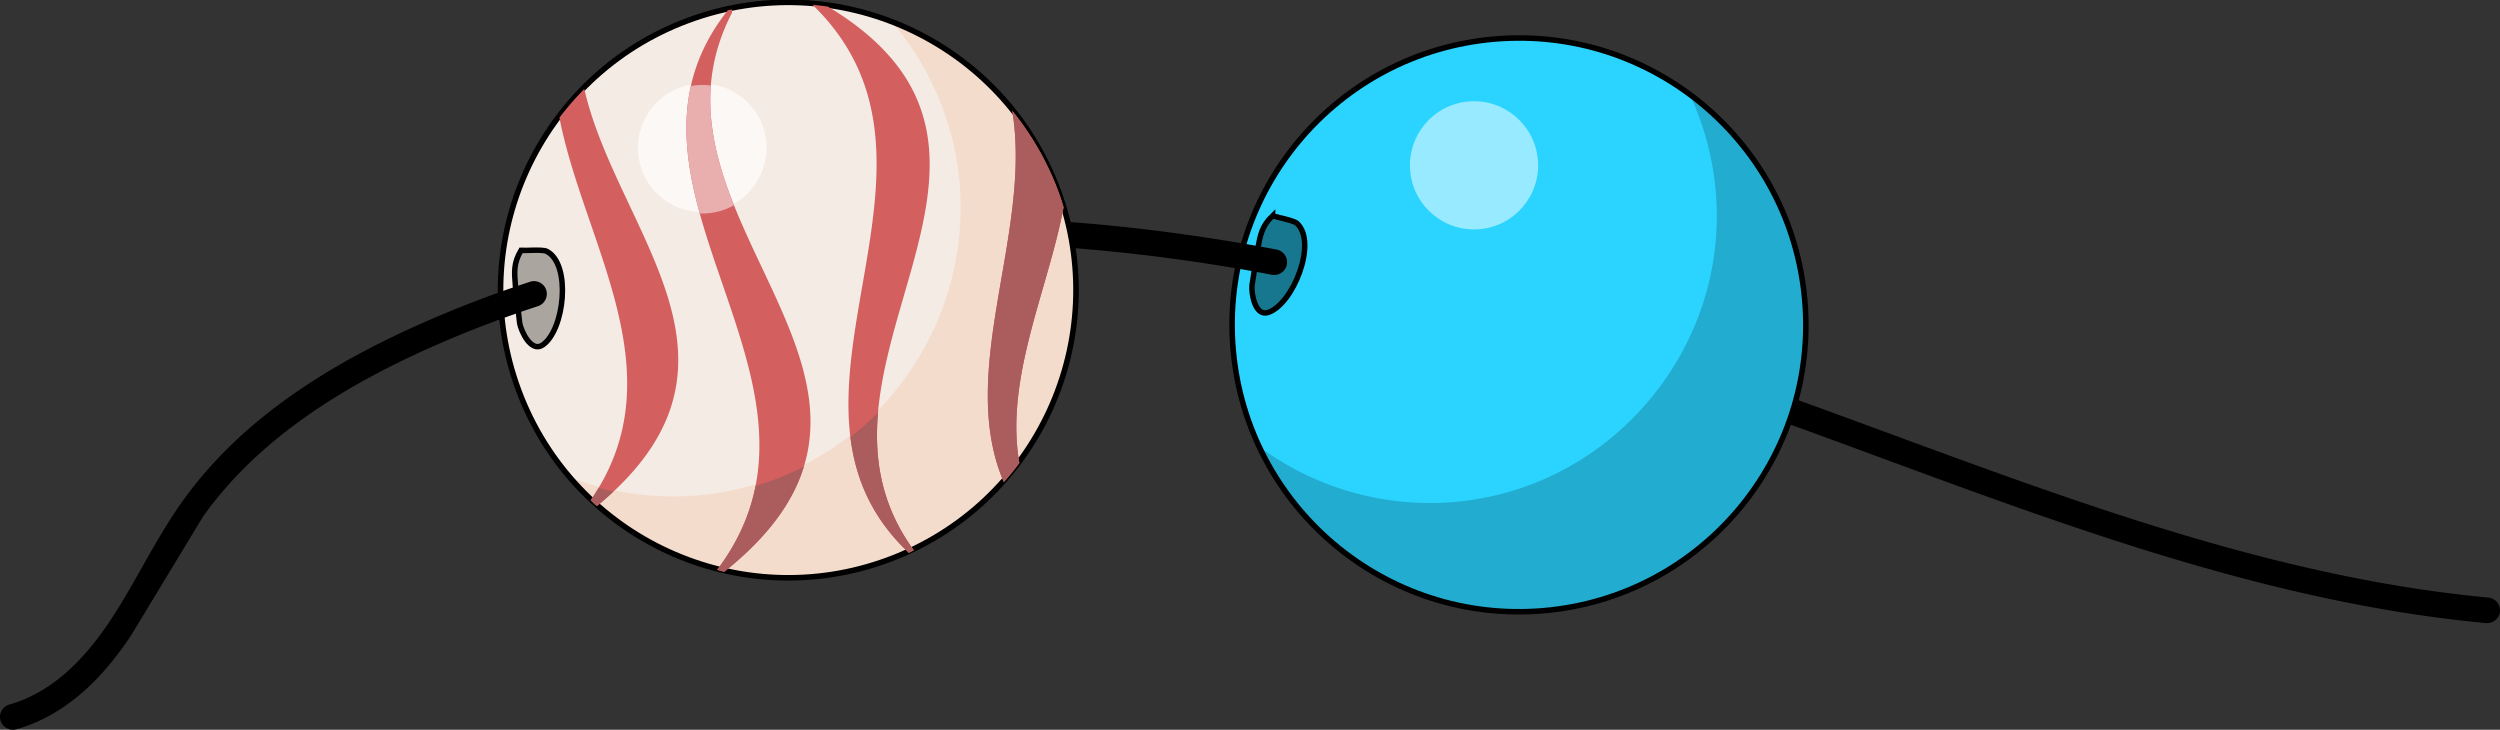 <svg xmlns="http://www.w3.org/2000/svg" xmlns:xlink="http://www.w3.org/1999/xlink" viewBox="0 0 55.153 16.099" height="60.847" width="208.452" xmlns:v="https://vecta.io/nano"><rect x="0" y="0" width="55.153" height="16.099" fill="#333333" stroke="none"/><path d="M39.65 8.82c-.031-.011-.063-.017-.096-.017-.119 0-.226.076-.266.188a.28.28 0 0 0-.017.096c0 .12.075.227.188.266 5.001 1.808 10.026 3.891 15.385 4.393.154.014.293-.101.308-.255s-.101-.293-.255-.308c-5.247-.491-10.23-2.549-15.247-4.363z"/><g transform="matrix(.208 .04 -.04 .208 13.648 -46.025)" fill-rule="evenodd"><g transform="matrix(-3.262 .925 -.925 -3.262 897.608 702.491)"><circle cx="177" cy="195.375" r="8.812" fill="#2ad4ff"/><use xlink:href="#B" fill="#22add0" fill-rule="nonzero"/><circle cx="177.953" cy="200.377" r="1.969" fill="#97eaff"/><circle cx="177" cy="195.375" r="8.812" fill="none" stroke="#000" stroke-width=".17"/></g><use xlink:href="#C" fill="#17778e" fill-rule="nonzero"/><use xlink:href="#C" fill="none" stroke="#000" stroke-width=".57"/></g><path d="M22.637 4.839c-.155-.008-.288.114-.296.268 0 .164.12.289.27.296a40.09 40.09 0 0 1 5.448.659c.152.028.301-.073.33-.225.004-.018.005-.036.005-.054 0-.136-.097-.253-.231-.278-1.823-.342-3.665-.576-5.526-.666z"/><g transform="matrix(.213 -.017 .017 .213 -6.283 34.406)" fill-rule="evenodd"><g transform="matrix(.994 0 0 .994 -17.808 -349.368)"><g transform="matrix(-3.262 .925 -.925 -3.262 897.608 702.491)"><circle cx="177" cy="195.375" r="8.812" fill="#f4ebe5"/><use xlink:href="#B" fill="#f4dccc" fill-rule="nonzero"/><circle cx="177.953" cy="200.377" r="1.969" fill="#fcf8f5"/><circle cx="177" cy="195.375" r="8.812" fill="none" stroke="#000" stroke-width=".17"/></g><use xlink:href="#C" fill="#aba5a0" fill-rule="nonzero"/><use xlink:href="#C" fill="none" stroke="#000" stroke-width=".57"/></g><g fill-rule="nonzero"><path d="M117.362-151.188l-.419.053c-15.829 17.01 10.393 39.372-5.694 57.504l.703.265c25.869-17.452-7.31-37.118 5.404-57.476zm8.347.188c15.872 18.036-9.949 40.241 5.411 57.198l.536-.22c-12.293-20.048 19.666-39.421-4.374-56.665-.521-.119-1.046-.223-1.573-.313zm-24.186 6.788c-.99.854-1.922 1.772-2.791 2.748 1.454 13.113 10.142 27.31.063 39.639a30.26 30.26 0 0 0 .601.649c19.021-13.295 4.369-27.863 2.127-43.036zm43.862 5.747c1.098 12.692-7.921 26.29-3.914 38.165a29.81 29.81 0 0 0 1.758-1.84c-.815-8.874 4.377-17.571 6.652-25.963-.121-.57-.26-1.136-.415-1.698-.883-3.09-2.261-6.016-4.081-8.665z" fill="#d35f5f"/><path d="M113.339-143.676a6.58 6.58 0 0 0-.823.037c-1.299 4.222-.997 8.658-.128 13.188a6.64 6.64 0 0 0 2.61-.203c.335-.096.661-.218.977-.365-1.28-4.122-2.063-8.295-1.398-12.507-.407-.089-.822-.139-1.239-.149z" fill="#e9afaf"/><path d="M145.384-138.466c1.098 12.692-7.921 26.29-3.914 38.165a29.81 29.81 0 0 0 1.758-1.84c-.815-8.874 4.377-17.571 6.652-25.963-.121-.57-.26-1.136-.415-1.698a29.66 29.66 0 0 0-.601-1.863 29.5 29.5 0 0 0-.52-1.318l-.198-.492a29.75 29.75 0 0 0-.671-1.425l-.157-.324c-.27-.523-.555-1.038-.855-1.544l-.061-.107a29.72 29.72 0 0 0-1.011-1.581zm-16.283 29.957a29.75 29.75 0 0 1-3.048 2.304c.187 4.334 1.539 8.507 5.067 12.401l.536-.22c-2.99-4.875-3.358-9.711-2.555-14.486zm-8.083 4.97a29.64 29.64 0 0 1-3.211 1.115c-.633.178-1.271.334-1.915.469-.799 2.846-2.256 5.632-4.643 8.323l.703.265c4.913-3.314 7.694-6.708 9.066-10.172zm-21.294.497a23.2 23.2 0 0 1-.918 1.203 28.67 28.67 0 0 0 .598.658 36.09 36.09 0 0 0 1.822-1.362c-.505-.153-1.005-.319-1.502-.498z" fill="#ab5c5c"/></g></g><path d="M11.694 6.216a25.44 25.44 0 0 0-2.439.939C7.261 8.044 5.31 9.25 4.018 11.07c-.621.874-1.052 1.83-1.614 2.662-.281.416-.595.802-.961 1.12s-.787.566-1.237.691c-.149.042-.237.199-.196.348s.198.239.348.198c.548-.153 1.039-.447 1.456-.809s.759-.788 1.058-1.231l1.607-2.652c1.204-1.696 3.061-2.858 5.005-3.725.779-.347 1.575-.653 2.385-.918.147-.048.229-.209.181-.357s-.209-.229-.357-.181z"/><defs ><path id="B" d="M176.993 186.563c-4.832.004-8.805 3.981-8.805 8.813 0 2.526 1.086 4.933 2.979 6.605a8.81 8.81 0 0 1-.542-3.042c0-4.834 3.978-8.812 8.812-8.812 2.148 0 4.223.786 5.833 2.207a8.83 8.83 0 0 0-8.27-5.77z"/><path id="C" d="M112.166 222.587c-.891 1.268-.872 2.171-.872 3.632l.134 3.886c.072.817.921 3.157 2.18 2.463 2.384-1.313 3.696-8.134 1.207-9.677-.403-.249-2.208-.235-2.649-.304z"/></defs></svg>